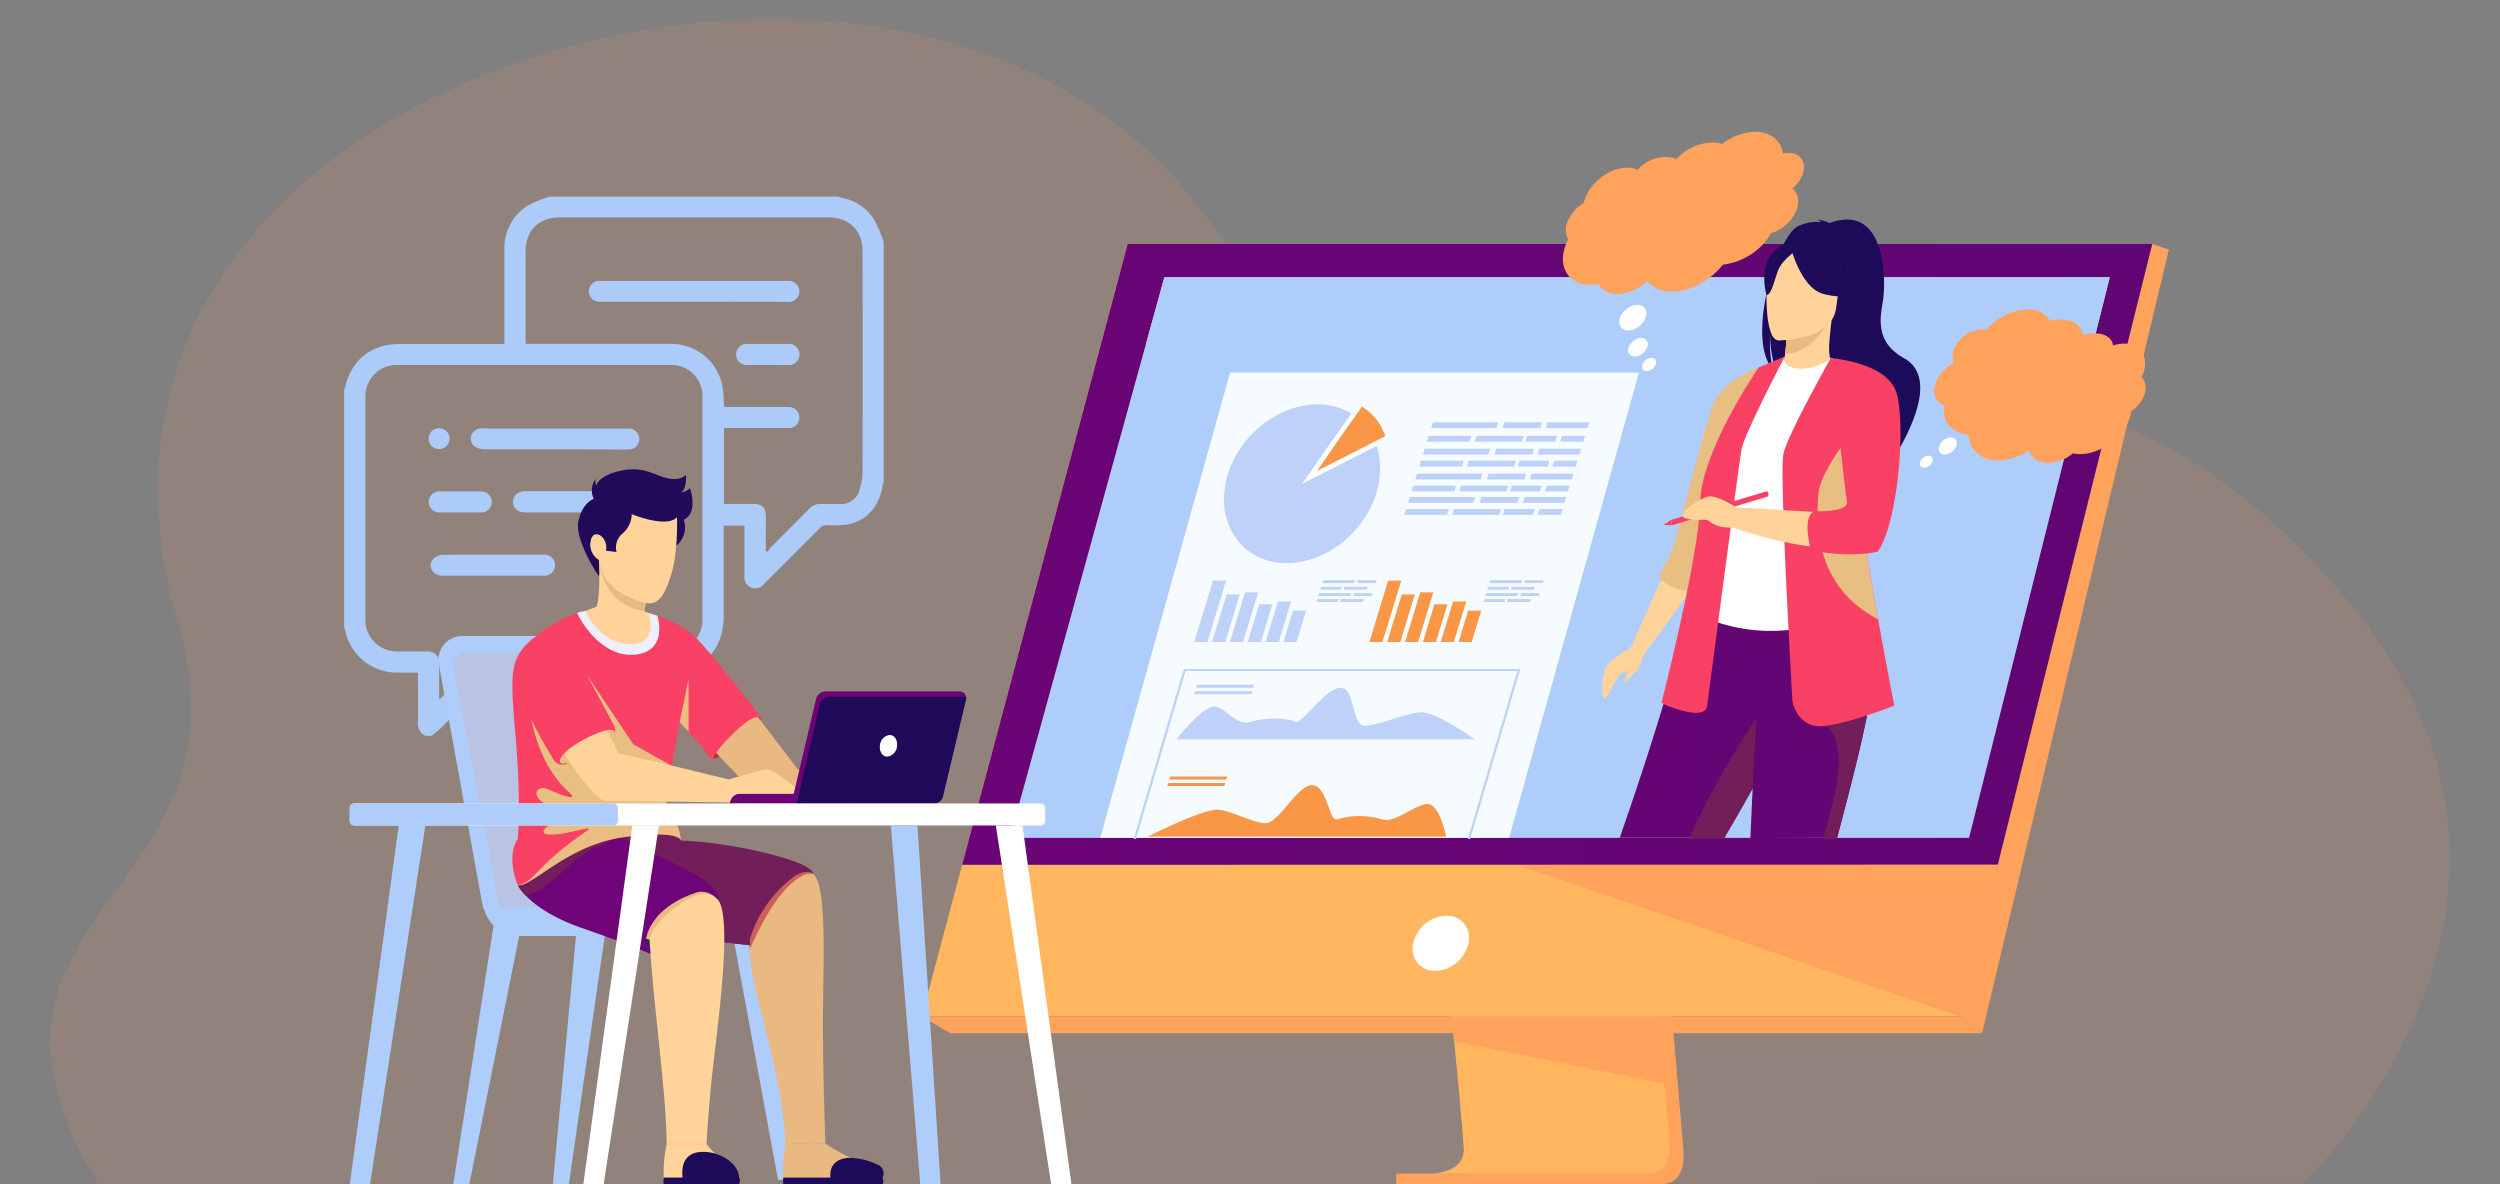 <?xml version="1.0" encoding="UTF-8"?> <svg xmlns="http://www.w3.org/2000/svg" xmlns:xlink="http://www.w3.org/1999/xlink" viewBox="0 0 570 270"><rect x="0" y="0" width="570" height="270" fill="#808080" stroke="none"/> <defs> <style>.cls-1{fill:#f49460;opacity:0.15;}.cls-2{fill:#adcbf9;}.cls-3{fill:#ffa25c;}.cls-4{fill:#ffb65f;}.cls-5{fill:url(#linear-gradient);}.cls-6{fill:#fff;}.cls-7{fill:#afcdfb;}.cls-8{fill:#f5fbff;}.cls-9{fill:#bdd1f9;}.cls-10{fill:#f99746;}.cls-11{fill:url(#radial-gradient);}.cls-12{fill:#ffd39a;}.cls-13{fill:#eab881;}.cls-14{fill:url(#linear-gradient-2);}.cls-15{fill:#5f9aa8;}.cls-16{fill:#e8be82;}.cls-17{fill:#f94165;}.cls-18{fill:#721e5a;}.cls-19{fill:url(#linear-gradient-3);}.cls-20{fill:#ce5f59;}.cls-21{fill:#193742;}.cls-22{fill:url(#linear-gradient-4);}.cls-23{fill:#c42727;}.cls-24{fill:#eef;}.cls-25{fill:url(#linear-gradient-5);}.cls-26{fill:url(#linear-gradient-6);}</style> <linearGradient id="linear-gradient" x1="-1825.76" y1="126.4" x2="1828.42" y2="126.4" gradientUnits="userSpaceOnUse"> <stop offset="0" stop-color="#ffa600"></stop> <stop offset="0.44" stop-color="#7b047e"></stop> <stop offset="1" stop-color="#2f065c"></stop> </linearGradient> <radialGradient id="radial-gradient" cx="-907.5" cy="-1271.01" r="2342.22" gradientUnits="userSpaceOnUse"> <stop offset="0" stop-color="#4b0060"></stop> <stop offset="0.23" stop-color="#44025f"></stop> <stop offset="0.54" stop-color="#32065c"></stop> <stop offset="0.92" stop-color="#140d58"></stop> <stop offset="1" stop-color="#0c0f57"></stop> </radialGradient> <linearGradient id="linear-gradient-2" x1="-1825.76" y1="164" x2="1828.42" y2="164" xlink:href="#linear-gradient"></linearGradient> <linearGradient id="linear-gradient-3" x1="-1825.76" y1="171.99" x2="1828.42" y2="171.99" xlink:href="#linear-gradient"></linearGradient> <linearGradient id="linear-gradient-4" x1="-1825.76" y1="202.85" x2="1828.42" y2="202.85" xlink:href="#linear-gradient"></linearGradient> <linearGradient id="linear-gradient-5" x1="-1825.76" y1="182.09" x2="1828.42" y2="182.09" xlink:href="#linear-gradient"></linearGradient> <linearGradient id="linear-gradient-6" x1="-1825.76" y1="170.4" x2="1828.42" y2="170.4" xlink:href="#linear-gradient"></linearGradient> </defs> <g id="Слой_11" data-name="Слой 11"> <path class="cls-1" d="M22,269.18l.5.82,502.47-.13.68-.67,0,0c13-13,24.86-32.32,29.88-51.38,7.33-27.6,1.14-54.68-19.22-79.64-22.41-27.48-53-49.3-91.81-48.87h0c-20.7.24-40.51,6.84-57.85,16.92-16.47,9.59-45-.43-62.26-10.7C304.19,83.52,287.11,66,274,48.08,227.61-15,118.62-3.84,67.14,43.62,39.81,68.77,29.06,102.9,40.63,142.21a65.19,65.19,0,0,1,2.87,22.71C40.77,206.53-9.86,215.76,22,269.18Z"></path> <path class="cls-2" d="M98.44,167.77H97a3.16,3.16,0,0,1-1.71-3.25c.09-2.55,0-5.11,0-7.66v-3.51c-1.75,0-3.34,0-4.93,0a12,12,0,0,1-11.66-9.67,3.58,3.58,0,0,0-.23-.65V88.73c.06-.1.16-.19.18-.29,1.45-6.41,5.95-10,12.48-10H115V77c0-6.72,0-13.45,0-20.17a11.39,11.39,0,0,1,5.4-10,29,29,0,0,1,4.92-2h65.82a4,4,0,0,0,.53.22,11.11,11.11,0,0,1,7.63,5,33.74,33.74,0,0,1,2.17,5.08v54.53c-.09.43-.2.85-.27,1.27-.9,4.94-3.9,8.09-8.46,8.72a24,24,0,0,1-4.07.08,2.36,2.36,0,0,0-1.88.79c-4.2,4.24-8.43,8.45-12.64,12.66a2.46,2.46,0,0,1-2.92.77,2.52,2.52,0,0,1-1.48-2.63c0-3.4,0-6.81,0-10.21v-1.27H165c0,6.93,0,13.77,0,20.62,0,7.88-5,12.93-12.87,12.93q-18.92,0-37.83,0a2.55,2.55,0,0,0-2,.83q-6,6-12,12C99.75,166.73,99.07,167.23,98.44,167.77Zm1.68-8.26,1.14-1.08c2.86-2.86,5.74-5.7,8.56-8.59a4.12,4.12,0,0,1,3.19-1.31q19.87,0,39.75,0a7.16,7.16,0,0,0,7.41-7.33q0-25.34,0-50.68a7.13,7.13,0,0,0-7.28-7.32q-31.17,0-62.33,0a7.13,7.13,0,0,0-7.25,7.24q0,25.4,0,50.8a7.18,7.18,0,0,0,7.33,7.29c2.2,0,4.4,0,6.6,0,2,0,2.87.89,2.88,2.85C100.13,154,100.12,156.6,100.12,159.51Zm74.47-33.93.39.26a8.27,8.27,0,0,1,.78-1.06c2.91-2.93,5.84-5.83,8.73-8.76a3.37,3.37,0,0,1,2.67-1.11c1.48,0,3,0,4.44,0a4.28,4.28,0,0,0,4.32-3,15.07,15.07,0,0,0,.74-4.57q.08-25,0-50c0-4.79-3-7.77-7.81-7.77H127.63c-4.81,0-7.8,3-7.81,7.76V77.16c0,.39,0,.77.06,1.24h1.5c10.53,0,21.06,0,31.59,0a11.84,11.84,0,0,1,11.81,10.07c.22,1.4.21,2.84.31,4.33h14.57a2.44,2.44,0,0,1,2.61,2.39,2.4,2.4,0,0,1-2.59,2.4c-4.24,0-8.48,0-12.73,0h-1.88v17.3c2.24,0,4.4,0,6.56,0s3,.85,3,3C174.6,120.48,174.59,123,174.59,125.58Z"></path> <path class="cls-2" d="M126.42,102.43c-5.39,0-10.79,0-16.19,0a3.71,3.71,0,0,1-2.32-.91,2.32,2.32,0,0,1,1.49-3.82,6.39,6.39,0,0,1,1.07,0h32.15c.28,0,.56,0,.84,0a2.44,2.44,0,0,1,2.3,2.34,2.37,2.37,0,0,1-2.3,2.43c-1.8.07-3.6,0-5.4,0Z"></path> <path class="cls-2" d="M131.35,116.84H119.84c-1.77,0-2.86-.9-2.89-2.35S118,112,119.84,112q11.52,0,23,0c1.76,0,2.85.9,2.89,2.34s-1.1,2.46-2.9,2.46Z"></path> <path class="cls-2" d="M112.33,131.25c-3.84,0-7.68,0-11.51,0-2,0-3.33-1.95-2.27-3.5a3.07,3.07,0,0,1,2.12-1.24c7.79-.09,15.59-.07,23.38-.05a2.4,2.4,0,1,1-.09,4.79C120.08,131.27,116.2,131.25,112.33,131.25Z"></path> <path class="cls-2" d="M104.94,116.84c-1.52,0-3,0-4.55,0a2.41,2.41,0,1,1,0-4.8q4.56,0,9.1,0a2.41,2.41,0,1,1,0,4.8C108,116.86,106.45,116.84,104.94,116.84Z"></path> <path class="cls-2" d="M102.51,100a2.39,2.39,0,1,1-2.34-2.38A2.43,2.43,0,0,1,102.51,100Z"></path> <path class="cls-2" d="M158.25,68.79H137.5a8,8,0,0,1-1.2,0,2.39,2.39,0,0,1,0-4.73,7.85,7.85,0,0,1,1.19,0H179a9.73,9.73,0,0,1,1.08,0,2.39,2.39,0,0,1,0,4.76,11.63,11.63,0,0,1-1.32,0Z"></path> <path class="cls-2" d="M175.06,83.21c-1.52,0-3,0-4.55,0a2.41,2.41,0,1,1,0-4.79q4.54,0,9.1,0a2.41,2.41,0,1,1,0,4.79C178.09,83.22,176.58,83.21,175.06,83.21Z"></path> <path class="cls-3" d="M372.54,128.3l11.24,133.54s1.17,8.09-4.85,8.11c-9.9,0-49.28,0-49.28,0s7.46-1.69,7.37-5.48C336.91,260,323.89,127,323.89,127Z"></path> <path class="cls-4" d="M326.46,267.53c2,0,39.56.12,49.2,0,4.2-.06,4.94-3.74,5-6.12a11.4,11.4,0,0,0-.13-2l-.29-3.47-.74-8.85-.66-7.81-.85-10-.71-8.48-8-94.88-48.65-1.27s5.48,55.65,9.36,96.15c.43,4.52.84,8.85,1.23,12.88.12,1.29.24,2.56.35,3.78.36,3.84.69,7.35,1,10.46.15,1.64.29,3.16.41,4.56.5,5.46.79,8.95.79,9.61a6,6,0,0,1-.09,1.08C332.85,267.39,327.19,267.53,326.46,267.53Z"></path> <polygon class="cls-4" points="257.11 55.63 490.71 55.63 463.35 165.52 459.61 180.57 446.86 231.75 210.15 231.75 257.11 55.63"></polygon> <polygon class="cls-3" points="490.71 55.63 494.5 56.9 451.9 235.57 446.86 231.75 490.71 55.63"></polygon> <polygon class="cls-3" points="451.9 235.57 216.65 235.57 210.15 231.75 446.86 231.75 451.9 235.57"></polygon> <rect class="cls-3" x="318.35" y="267.58" width="50.94" height="2.42"></rect> <polygon class="cls-3" points="331.3 235.57 331.56 237.42 380.11 247.23 379.76 239.26 378.77 234.67 331.3 235.57"></polygon> <path class="cls-4" d="M326.27,267.58c1.94,0,39.75.07,49.39-.05,4.2-.06,4.94-3.74,5-6.12l-47.68-9c.5,5.46.79,8.95.79,9.61a6,6,0,0,1-.09,1.08C332.85,267.39,327,267.58,326.27,267.58Z"></path> <polygon class="cls-3" points="345.95 197.15 446.86 231.75 455.48 197.13 345.95 197.15"></polygon> <polygon class="cls-5" points="257.11 55.63 490.71 55.63 455.5 197.13 219.37 197.18 257.11 55.63"></polygon> <path class="cls-6" d="M322.23,215.07a8,8,0,0,1,7.51-6.29,5,5,0,0,1,5.06,6.29,8,8,0,0,1-7.51,6.28A5,5,0,0,1,322.23,215.07Z"></path> <polygon class="cls-7" points="230.23 191.04 448.94 191.04 473.71 92.37 475.61 84.8 477.23 78.35 481.03 63.21 265.47 63.21 261.3 78.35 259.51 84.8 257.43 92.37 230.23 191.04"></polygon> <polygon class="cls-7" points="265.47 63.21 481.03 63.21 477.23 78.35 261.3 78.35 265.47 63.21"></polygon> <polygon class="cls-8" points="344.08 191.03 373.69 84.93 280.46 84.93 250.85 191.03 344.08 191.03"></polygon> <path class="cls-9" d="M314.35,110.27a20.91,20.91,0,0,1-.75,2.82c-3,8.65-11.48,15.29-20.19,15.3-9.64,0-15.88-8.07-14-18.06s11.3-18.1,20.94-18.12a15.16,15.16,0,0,1,5.57,1,13.28,13.28,0,0,1,5.86,4.42,13.54,13.54,0,0,1,1.45,2.44,13.37,13.37,0,0,1,.63,1.56,15.9,15.9,0,0,1,.79,4.85,18.33,18.33,0,0,1-.16,2.64C314.49,109.51,314.43,109.89,314.35,110.27Z"></path> <path class="cls-6" d="M313.91,101.64l-17,8.66s8-11.6,11.2-16a13.33,13.33,0,0,1,3.72,3.37,13.54,13.54,0,0,1,1.45,2.44A13.37,13.37,0,0,1,313.91,101.64Z"></path> <path class="cls-10" d="M315.83,99.45l-15.53,7.91s7.28-10.59,10.24-14.64a12.17,12.17,0,0,1,3.39,3.08A12.76,12.76,0,0,1,315.26,98,11.69,11.69,0,0,1,315.83,99.45Z"></path> <polygon class="cls-9" points="259.01 191.28 270.31 152.99 345.96 152.99 334.67 191.28 335.21 191.28 346.64 152.55 269.9 152.54 258.47 191.28 259.01 191.28"></polygon> <path class="cls-10" d="M329.72,190.75H261.67s12.84-6.48,16.12-6.14,7.71,3,10.76,3.07,7.46-9.09,10.82-8.66,3.66,8.56,5.52,7.77a17.82,17.82,0,0,1,10.11,0c2.92,1.14,7.93-3.62,10.6-3.47S329.72,190.75,329.72,190.75Z"></path> <polygon class="cls-10" points="279.59 177.74 266.59 177.74 266.79 177.05 279.79 177.05 279.59 177.74"></polygon> <polygon class="cls-10" points="279.15 179.21 266.15 179.21 266.36 178.52 279.36 178.52 279.15 179.21"></polygon> <path class="cls-9" d="M268.22,168.55h68s-9-6.48-12.5-6.14-9.46,3-12.57,3.06-2.1-9.08-5.71-8.65-8.71,8.56-10.11,7.76-6.52-1.14-10.11,0-5.79-3.62-8.54-3.47S268.22,168.55,268.22,168.55Z"></path> <polygon class="cls-9" points="285.76 156.81 272.76 156.81 272.97 156.12 285.96 156.12 285.76 156.81"></polygon> <polygon class="cls-9" points="285.33 158.28 272.33 158.28 272.53 157.59 285.53 157.59 285.33 158.28"></polygon> <polygon class="cls-9" points="275.28 146.37 272.3 146.37 276.56 132.38 279.55 132.38 275.28 146.37"></polygon> <polygon class="cls-9" points="279.35 146.37 276.36 146.37 279.67 135.53 282.65 135.53 279.35 146.37"></polygon> <polygon class="cls-9" points="283.41 146.37 280.43 146.37 283.87 135.07 286.86 135.07 283.41 146.37"></polygon> <polygon class="cls-9" points="287.48 146.37 284.49 146.37 287.12 137.77 290.1 137.77 287.48 146.37"></polygon> <polygon class="cls-9" points="291.55 146.37 288.56 146.37 291.37 137.15 294.36 137.15 291.55 146.37"></polygon> <polygon class="cls-9" points="295.61 146.37 292.63 146.37 294.81 139.22 297.79 139.22 295.61 146.37"></polygon> <polygon class="cls-10" points="315.21 146.37 312.23 146.37 316.49 132.38 319.48 132.38 315.21 146.37"></polygon> <polygon class="cls-10" points="319.28 146.37 316.29 146.37 319.6 135.53 322.58 135.53 319.28 146.37"></polygon> <polygon class="cls-10" points="323.34 146.37 320.36 146.37 323.81 135.07 326.79 135.07 323.34 146.37"></polygon> <polygon class="cls-10" points="327.41 146.37 324.43 146.37 327.05 137.77 330.03 137.77 327.41 146.37"></polygon> <polygon class="cls-10" points="331.48 146.37 328.49 146.37 331.3 137.15 334.29 137.15 331.48 146.37"></polygon> <polygon class="cls-10" points="335.54 146.37 332.56 146.37 334.74 139.22 337.72 139.22 335.54 146.37"></polygon> <polygon class="cls-9" points="335.04 100.71 325.32 100.71 325.74 99.38 335.45 99.38 335.04 100.71"></polygon> <polygon class="cls-9" points="346.96 100.71 336.23 100.71 336.64 99.38 347.37 99.38 346.96 100.71"></polygon> <polygon class="cls-9" points="354.61 100.71 347.77 100.71 348.18 99.38 355.02 99.38 354.61 100.71"></polygon> <polygon class="cls-9" points="361 100.71 355.72 100.71 356.13 99.38 361.4 99.38 361 100.71"></polygon> <polygon class="cls-9" points="333.3 106.39 323.58 106.39 323.99 105.05 333.71 105.05 333.3 106.39"></polygon> <polygon class="cls-9" points="345.22 106.39 334.49 106.39 334.9 105.05 345.63 105.05 345.22 106.39"></polygon> <polygon class="cls-9" points="352.86 106.39 346.02 106.39 346.43 105.05 353.27 105.05 352.86 106.39"></polygon> <polygon class="cls-9" points="359.25 106.39 353.97 106.39 354.38 105.05 359.66 105.05 359.25 106.39"></polygon> <polygon class="cls-9" points="341.19 97.6 326.28 97.6 326.69 96.27 341.6 96.27 341.19 97.6"></polygon> <polygon class="cls-9" points="351.2 97.6 342.61 97.6 343.02 96.27 351.61 96.27 351.2 97.6"></polygon> <polygon class="cls-9" points="361.96 97.6 352.41 97.6 352.82 96.27 362.37 96.27 361.96 97.6"></polygon> <polygon class="cls-9" points="339.33 103.64 324.42 103.64 324.83 102.31 339.74 102.31 339.33 103.64"></polygon> <polygon class="cls-9" points="349.35 103.64 340.75 103.64 341.16 102.31 349.75 102.31 349.35 103.64"></polygon> <polygon class="cls-9" points="360.1 103.64 350.56 103.64 350.97 102.31 360.51 102.31 360.1 103.64"></polygon> <polygon class="cls-9" points="331.55 112.06 321.83 112.06 322.24 110.73 331.96 110.73 331.55 112.06"></polygon> <polygon class="cls-9" points="343.47 112.06 332.74 112.06 333.15 110.73 343.88 110.73 343.47 112.06"></polygon> <polygon class="cls-9" points="351.12 112.06 344.28 112.06 344.69 110.73 351.53 110.73 351.12 112.06"></polygon> <polygon class="cls-9" points="357.5 112.06 352.23 112.06 352.64 110.73 357.91 110.73 357.5 112.06"></polygon> <polygon class="cls-9" points="337.59 109.32 322.68 109.32 323.09 107.99 338 107.99 337.59 109.32"></polygon> <polygon class="cls-9" points="347.6 109.32 339.01 109.32 339.42 107.99 348.01 107.99 347.6 109.32"></polygon> <polygon class="cls-9" points="358.36 109.32 348.81 109.32 349.22 107.99 358.76 107.99 358.36 109.32"></polygon> <polygon class="cls-9" points="329.92 117.39 320.2 117.39 320.61 116.06 330.32 116.06 329.92 117.39"></polygon> <polygon class="cls-9" points="341.83 117.39 331.11 117.39 331.51 116.06 342.24 116.06 341.83 117.39"></polygon> <polygon class="cls-9" points="349.48 117.39 342.64 117.39 343.05 116.06 349.89 116.06 349.48 117.39"></polygon> <polygon class="cls-9" points="355.87 117.39 350.59 117.39 351 116.06 356.28 116.06 355.87 117.39"></polygon> <polygon class="cls-9" points="335.95 114.64 321.04 114.64 321.45 113.31 336.36 113.31 335.95 114.64"></polygon> <polygon class="cls-9" points="345.96 114.64 337.37 114.64 337.78 113.31 346.37 113.31 345.96 114.64"></polygon> <polygon class="cls-9" points="356.72 114.64 347.18 114.64 347.58 113.31 357.13 113.31 356.72 114.64"></polygon> <polygon class="cls-9" points="305.76 134.46 301 134.46 301.2 133.81 305.96 133.81 305.76 134.46"></polygon> <polygon class="cls-9" points="311.6 134.46 306.34 134.46 306.54 133.81 311.8 133.81 311.6 134.46"></polygon> <polygon class="cls-9" points="304.91 137.24 300.15 137.24 300.35 136.59 305.11 136.59 304.91 137.24"></polygon> <polygon class="cls-9" points="310.74 137.24 305.49 137.24 305.69 136.59 310.94 136.59 310.74 137.24"></polygon> <polygon class="cls-9" points="308.77 132.94 301.47 132.94 301.67 132.29 308.97 132.29 308.77 132.94"></polygon> <polygon class="cls-9" points="313.67 132.94 309.46 132.94 309.66 132.29 313.87 132.29 313.67 132.94"></polygon> <polygon class="cls-9" points="307.86 135.9 300.56 135.9 300.76 135.24 308.06 135.24 307.86 135.9"></polygon> <polygon class="cls-9" points="312.76 135.9 308.56 135.9 308.76 135.24 312.96 135.24 312.76 135.9"></polygon> <polygon class="cls-9" points="343.86 134.46 339.1 134.46 339.3 133.81 344.06 133.81 343.86 134.46"></polygon> <polygon class="cls-9" points="349.69 134.46 344.44 134.46 344.64 133.81 349.89 133.81 349.69 134.46"></polygon> <polygon class="cls-9" points="343.01 137.24 338.25 137.24 338.45 136.59 343.21 136.59 343.01 137.24"></polygon> <polygon class="cls-9" points="348.84 137.24 343.59 137.24 343.79 136.59 349.04 136.59 348.84 137.24"></polygon> <polygon class="cls-9" points="346.87 132.94 339.57 132.94 339.77 132.29 347.07 132.29 346.87 132.94"></polygon> <polygon class="cls-9" points="351.77 132.94 347.56 132.94 347.76 132.29 351.97 132.29 351.77 132.94"></polygon> <polygon class="cls-9" points="345.96 135.9 338.66 135.9 338.86 135.24 346.16 135.24 345.96 135.9"></polygon> <polygon class="cls-9" points="350.86 135.9 346.65 135.9 346.86 135.24 351.06 135.24 350.86 135.9"></polygon> <path class="cls-11" d="M403.24,64.92c-.67-5.42,1.55-8,3.44-9.3,1.05-2,2.16-3.44,3.18-4a10.35,10.35,0,0,1,5.41-1,2.15,2.15,0,0,0-1-.53,7.43,7.43,0,0,1,2.84.76c13.17-4.85,12.94,13.7,12.16,18s-1.35,9.38,4.8,12.78c11.73,6.47-7.85,30.89-7.85,30.89.73-3.48-13.14-21.86-20.87-27.37-1.68-3-1.77-8.31-1.77-8.73-.15,4.21.28,6.57.77,7.9C400.9,80.83,401.34,72.38,403.24,64.92Z"></path> <path class="cls-12" d="M405.77,85.45s3.79,2.14,7,1.3c3-.79,5.32-4.54,5.28-4.55-1.19-.24-1.34-1.93-.45-9.16l-.57.11L407.46,75s-.13,2.93-.46,5.69C406.73,83,406.33,85.2,405.77,85.45Z"></path> <path class="cls-13" d="M407.46,75s-.13,2.93-.46,5.69c5.23-.14,8.56-4.9,10-7.53Z"></path> <path class="cls-14" d="M393.18,191c4.15-7.16,8.55-14.65,11.73-21.72.9-2,1.72-3.88,2.46-5.66q.36-.85.69-1.68a144.69,144.69,0,0,0,7.74-25l-29.92.24s-5.56,22.4-16.59,53.82Z"></path> <path class="cls-6" d="M392.12,120c-1.63,14.23-4.52,20.33-4.52,20.33a38.72,38.72,0,0,0,27.81,1.71L426.66,139c-.19-.58-1.16-10.1-1.35-10.62-2.39-6.9-2.91-9.8-3-11.92a45.49,45.49,0,0,1,1.05-11.92,104.44,104.44,0,0,1,5.93-18.71,87.73,87.73,0,0,1-11.84-4.22c-1.14,1.23-4.33,2.53-7,2.47-3-.07-3.85-1.37-3.52-2.78-3.45,1.79-6.23,3.49-6.23,3.49-3.31,4.77-9.43,9.4-10.71,16.71C389.69,103.29,392.16,119.63,392.12,120Z"></path> <path class="cls-15" d="M417.64,121.62c1.08,1.84,2.24,13.09,8.31,14.5-2.26-8-4.27-11.53-4.36-14a61.72,61.72,0,0,1,1.28-13.84c-1.65-3.66-2.9-6.17-2.9-6.17-.1-.59-2.08-10.34-4.13-1.62S416.42,119.55,417.64,121.62Z"></path> <path class="cls-12" d="M405.41,77.61s12.31.2,13.24-7.48S421.79,57.3,414,56.84s-9.71,2.48-10.64,5S402.23,77.35,405.41,77.61Z"></path> <path class="cls-11" d="M408.37,56.65s2.3,9,7.32,10.35,7.44-.06,7.44-.06a12.65,12.65,0,0,1-3.76-8.67S411.43,52.37,408.37,56.65Z"></path> <path class="cls-11" d="M409.12,57.39s-2.76,2-3.61,4-1.61,6-2.76,5.85c0,0-1.81-6.12,1.46-9.59C407.68,53.94,409.12,57.39,409.12,57.39Z"></path> <polygon class="cls-12" points="379.75 129.9 371.81 147.66 374.97 148.99 386.48 133.31 379.75 129.9"></polygon> <path class="cls-16" d="M401,83.74s-7.2,2.72-9.69,7-8.91,32.75-10.46,35.68-2.73,5.24-2.73,5.24,3.11,2.92,6.57,3.13S401,83.74,401,83.74Z"></path> <path class="cls-17" d="M406.94,81.29s-9.25,17.62-9.88,21.19-7.82,58.33-7.82,58.33.12,2.52-4.58,1.47-5.83-2.1-5.83-2.1,8.65-33.78,8.8-45.53S401,83.74,401,83.74Z"></path> <path class="cls-18" d="M393,191.28c4.2-7.24,8.67-14.82,11.88-22,.9-2,1.72-3.88,2.46-5.66q.36-.85.69-1.68l-4-3.34s-11.48,15.57-18.89,32.65Z"></path> <path class="cls-19" d="M418.86,191c1.27-4.79,2.42-9.17,3.43-13.18,1.77-7,3.13-12.94,4-17.93.13-.78.25-1.54.35-2.29s.19-1.46.27-2.17L401.34,153c-1.16,11.59-1.76,27.33-2.25,38.08Z"></path> <path class="cls-18" d="M417.66,183.79c-.56,2.11-1.21,4.66-1.94,7.49h3.08c1.29-4.89,2.46-9.35,3.49-13.43,1.77-7,3.13-12.94,4-17.93L416.1,165.5S421.9,167.63,417.66,183.79Z"></path> <path class="cls-17" d="M408.67,159.77s1,6.57,7.43,5.73,15.8-4.62,15.8-4.62-1.67-8.5-3.68-19.66c-2.43-13.52-5.36-30.95-6.41-41.95a64.8,64.8,0,0,1-.39-7.49l-4-10.13s-9.88,17.47-10.82,21.88S408.67,159.77,408.67,159.77Z"></path> <path class="cls-12" d="M421.76,102.87l-4.35-21.22s8.39,2.58,12.5,4.79c0,0,2.31,3.52,3,11.64,0,0-.55,19.51-5.39,26.64,0,0-12.89,2.52-32.2-4.4l.55-4.62s21.89,1.15,26.34,1.68Z"></path> <path class="cls-16" d="M414.57,112.76c-.57,7.14-.55,21,13.54,28.4l.11.06c-2.43-13.52-5.36-30.95-6.41-41.95C418.57,103.38,414.89,108.83,414.57,112.76Z"></path> <path class="cls-17" d="M417.41,81.65s12.67.9,14.93,7.75.51,29.66-4.21,36.37c0,0-5.58,1.54-14.9-.25l-.35-.06s-2.15-7.45.75-8.92c0,0,8,.42,7.47-2.24S417.41,81.65,417.41,81.65Z"></path> <path class="cls-17" d="M381,118.55l.23,1.21,21.75-6.52a.91.91,0,0,0,.23-.74.52.52,0,0,0-.47-.47Z"></path> <polygon class="cls-17" points="379.31 119.69 380.96 118.55 381.19 119.76 379.31 119.69"></polygon> <path class="cls-12" d="M372.69,147.18s-5.67,2.94-6.64,5.17-1,6.93-.19,6.86,2.71-5,3.45-5.39,1.84-1.39,1.75-.62-1,2.16-.63,2.37,1.7-1.95,2.52-2.37,1.56-3.89,2.42-4.81S372.69,147.18,372.69,147.18Z"></path> <path class="cls-12" d="M395.9,115.7s-4.41-2.93-6.46-2.48-7.57,4.13-5.22,4.93,4.43,0,5.3.54,1.44,1.64,5.83,1.63S395.9,115.7,395.9,115.7Z"></path> <path class="cls-3" d="M357.57,54.57a11.27,11.27,0,0,0-.69,1.55c-1.72,4.87.82,8.81,5.69,8.81a9.59,9.59,0,0,0,1.9-.2,4.65,4.65,0,0,0,4.32,2.32,10.29,10.29,0,0,0,6.79-3,7.14,7.14,0,0,0,5.72,2.42c4.19,0,8.68-2.53,11.52-6.14,4.55-.49,9.05-3.44,10.88-7.14a9,9,0,0,0,5.93-5.39c.73-2.05.26-3.84-1-4.82A7.41,7.41,0,0,0,411,39.73c1-2.68-.45-4.86-3.13-4.86a5.53,5.53,0,0,0-1.33.18c-.44-3-2.8-5-6.36-5a12.89,12.89,0,0,0-7.54,2.78,7.08,7.08,0,0,0-2.28-.36,11.67,11.67,0,0,0-8.15,3.81,6,6,0,0,0-2.44-.47,8.45,8.45,0,0,0-6.39,2.89,6,6,0,0,0-2.37-.46c-3.94,0-8.26,3.2-9.66,7.14a8.62,8.62,0,0,0-.27.92,8.92,8.92,0,0,0-3.74,4.39A4.4,4.4,0,0,0,357.57,54.57Z"></path> <ellipse class="cls-6" cx="375.99" cy="83.08" rx="1.81" ry="1.27" transform="translate(34.48 260.96) rotate(-39.97)"></ellipse> <ellipse class="cls-6" cx="373.44" cy="79.14" rx="2.53" ry="1.78" transform="translate(36.42 258.4) rotate(-39.97)"></ellipse> <ellipse class="cls-6" cx="372.26" cy="72.41" rx="3.48" ry="2.45" transform="translate(40.47 256.07) rotate(-39.97)"></ellipse> <path class="cls-3" d="M488.89,90.11a4,4,0,0,0-.6-4.14c.14-.29.26-.58.37-.88,1.32-3.73-.63-6.75-4.36-6.75a8.08,8.08,0,0,0-2.54.44C481.65,77.19,480,76,477.65,76a8,8,0,0,0-2.62.45c-.48-2.15-2.38-3.61-5.16-3.61a8.9,8.9,0,0,0-2.39.34,5.89,5.89,0,0,0-5.27-2.63,13.06,13.06,0,0,0-9.39,4.75,4.13,4.13,0,0,0-1.14-.16,7.19,7.19,0,0,0-6.23,4.6,3.72,3.72,0,0,0,.09,3,8.49,8.49,0,0,0-4.22,4.57c-.86,2.41,0,4.44,2,5.09-.74,3.5,1.53,6.29,5.51,6.75.26,3.42,2.81,5.82,6.77,5.82a13.11,13.11,0,0,0,7-2.29,4.32,4.32,0,0,0,4.39,2.86,9.34,9.34,0,0,0,5.65-2.19,7.37,7.37,0,0,0,1.67.18c4.6,0,9.65-3.73,11.28-8.33a9.43,9.43,0,0,0,.39-1.47A8.19,8.19,0,0,0,488.89,90.11Z"></path> <ellipse class="cls-6" cx="439.19" cy="105.25" rx="1.66" ry="1.16" transform="translate(35 306.74) rotate(-39.97)"></ellipse> <ellipse class="cls-6" cx="444.07" cy="101.65" rx="2.32" ry="1.63" transform="translate(38.46 309.04) rotate(-39.97)"></ellipse> <path class="cls-7" d="M138,212.59,129.7,270h-3.65l5.36-57.54S136,210.38,138,212.59Z"></path> <path class="cls-7" d="M119.8,206.33,107,270h-3.65l9.94-63.81S117.83,204.12,119.8,206.33Z"></path> <path class="cls-7" d="M167,212.59,177.39,269H181l-7.46-56.51S169,210.38,167,212.59Z"></path> <path class="cls-7" d="M123.67,145H105.41a5.44,5.44,0,0,0-5.35,6.42l9.81,54.17a9.46,9.46,0,0,0,9.3,7.76H145Z"></path> <path class="cls-1" d="M127.5,148.77H106.32a2.89,2.89,0,0,0-2.95,3.35L113.7,206a9.33,9.33,0,0,0,9.3,7.34h25.79Z"></path> <path class="cls-7" d="M110.15,206.8l.76,1.8a7.76,7.76,0,0,0,7.16,4.78H157.2V206.8Z"></path> <path class="cls-7" d="M126.25,206.8l.76,1.8a7.75,7.75,0,0,0,7.17,4.78h17.21V206.8Z"></path> <path class="cls-13" d="M133.25,191.58l12,19.66s2.13.24,5.06.6c4.39.52,13.15,1.51,17.71,2l2.91.33c0,.73,0,1.5,0,2.32h0c.36,10.24,7.59,27.75,8.14,44.31h9.12s-.72-20-.53-32.49c.19-12,.62-26.57-2.19-29h0a14.48,14.48,0,0,0-4-2.23c-8.94-3.6-26.16-5.52-26.16-5.52-4.78-6.5-14.45-4.11-14.45-4.11Z"></path> <path class="cls-13" d="M178.6,268.52c0,.47.07,1,.13,1.48h22.56s.24-3.79-2.23-4.48a33.11,33.11,0,0,1-5.47-1.7c-2.62-1.29-5.35-3-5.35-3l-2.67-.08-6.45.08A25.65,25.65,0,0,0,178.6,268.52Z"></path> <path class="cls-13" d="M178.6,268.52c0,.47.07,1,.13,1.48h22.56s.24-3.79-2.23-4.48a7.5,7.5,0,0,0-3.29.82,3,3,0,0,0-1.5,2.18Z"></path> <path class="cls-20" d="M168,213.86l2.91.33c0,.73,0,1.5,0,2.32,1-2.2,4.28-9.57,8.11-13.66,4.35-4.62,6.26-3.62,6.42-3.52a14.48,14.48,0,0,0-4-2.23c-4.31,1.45-10.83,3.65-11.15,3.89-.47.36-3.41,11.25-3.32,11.53A15.18,15.18,0,0,0,168,213.86Z"></path> <path class="cls-18" d="M135.68,183.66l3.22,13.44,5.66,15.42,26.39,3v-1.34a24.34,24.34,0,0,1,3.32-7.13,28.59,28.59,0,0,1,6.5-7c3.25-2.31,4.75-.7,4.75-.7-.38-1.51-3.61-3.19-12.71-5.28a108.89,108.89,0,0,0-17.47-2.47l-1.79-3Z"></path> <path class="cls-18" d="M138.9,197.1l5.66,15.42,26.39,3v-1.34a24.34,24.34,0,0,1,3.32-7.13c-2.12-2.1-6.16-4.82-13.29-5.53-12-1.2-17.16-6.38-17.16-6.38S141,196.2,138.9,197.1Z"></path> <path class="cls-11" d="M194,264s-5.11-.34-4.66,4.5H178.6a4.81,4.81,0,0,0,0,1.48h22.69a1.92,1.92,0,0,0-.09-1.47,2.12,2.12,0,0,0-.7-2.76A15.74,15.74,0,0,0,194,264Z"></path> <polygon class="cls-21" points="148.21 216.17 145.58 213.24 147.31 212.52 150.44 213.72 148.21 216.17"></polygon> <path class="cls-12" d="M118.09,201.87c3.79,4.82,15.63,8.63,23.24,10.68,3.59,1,6.24,1.53,6.7,1.63h.07c.75,14.07,3.89,35.52,3.89,46.64h9.11s.43-8.26,1.23-15.41c1.44-12.75,4.06-31.88,2.12-38.7a6.82,6.82,0,0,0-1-2,17,17,0,0,0-3.35-3.33c-8.16-6.45-24.49-12.36-24.49-12.36l-9.69,7.12Z"></path> <path class="cls-12" d="M151.33,268.42a5.46,5.46,0,0,0,.27,1.58h17a5.65,5.65,0,0,0-1.47-4.37,4,4,0,0,0-1.24-.79,12.68,12.68,0,0,1-4.81-4H152A31.25,31.25,0,0,0,151.33,268.42Z"></path> <path class="cls-12" d="M151.33,268.42a5.46,5.46,0,0,0,.27,1.58h17a5.65,5.65,0,0,0-1.47-4.37l0,0a10.05,10.05,0,0,0-6.39,0,2.69,2.69,0,0,0-1.93,2.86Z"></path> <path class="cls-13" d="M141.33,212.55c3.59,1,6.24,1.53,6.7,1.63h.07s.07-3,6.42-7.71,8.86-1.65,8.86-1.65a.61.61,0,0,0,.05-.12,17,17,0,0,0-3.35-3.33,8,8,0,0,0-1.1,0l-9.8-1Z"></path> <path class="cls-22" d="M118.09,201.87a10,10,0,0,0,1.84,2.38c1.94,2,5.75,4.91,12.72,7.33,11.91,4.12,15.66,5.93,15.66,5.93l-.12-1.68s-1.91-.49-.05-4.25c2.39-4.81,7.65-7.09,10.6-8.06s5.09,1.79,5.09,1.79c.37-1.41-1.66-3.62-4.37-5.37-2.2-1.43-13.7-7-17.91-9L140,190.2l-4.79-2-1.28,1Z"></path> <path class="cls-18" d="M118.09,201.87a10,10,0,0,0,1.84,2.38c3.65-1,6-3.43,10.17-7.15a29.93,29.93,0,0,1,11.45-6.16s-4.14-.94-7.63-1.71Z"></path> <path class="cls-11" d="M163,263s-8.19-2.52-7.38,5.47h-4.3a6.21,6.21,0,0,0,0,1.58h17.29s.26-1.15-.08-1.62C168.54,268.38,168.5,264.77,163,263Z"></path> <path class="cls-23" d="M163,173a16.65,16.65,0,0,0,4.15-2.9c2.86-2.43,6.69-5.51,6.24-6.48s-5.22.14-7.89,3.23S161.21,172.73,163,173Z"></path> <path class="cls-13" d="M171.68,162l10.24,13.45,12.73,4.37v3.35H174.27l-12-12.57S164.87,163.2,171.68,162Z"></path> <path class="cls-17" d="M118.06,201.8l0,.07c3.42.26,11.43-9.29,24.22-11,11.88-1.63,12.94.44,13,.75a11.71,11.71,0,0,0-2.17-5.72h0a10.86,10.86,0,0,1-.56-1,4.65,4.65,0,0,1-.55-2.62c0-.15,0-.34.06-.54s0-.39.08-.62c.22-1.6.62-4,1.05-6.5.82-4.79,1.75-9.86,1.75-9.86l1.79,1.9c4.73,5,4.35,5.2,4.35,5.2l6.29-6.21,5.67-2.77s-11.68-15.14-15.17-18.25a25.14,25.14,0,0,0-8-4.19c-1.19-.41-2-.62-2-.62l-14.45-.49a10.59,10.59,0,0,0-1.88.43,29.72,29.72,0,0,0-8.9,4.93c-6.59,5-6.39,7.95-5.09,23.25s.51,23.25.51,23.25C115.42,195.33,117.76,201.09,118.06,201.8Z"></path> <path class="cls-17" d="M173.1,162.83s.5.85.26,1.37c0,0-.17-1.85-3.48.66-2.84,2.15-6.57,6.34-7.19,7.67-.21.46.32.46.32.46s-.34.5-1.81-1,2.85-10.31,2.85-10.31h7.06Z"></path> <path class="cls-24" d="M131.57,139.73c1.87,4,7,10.55,13.81,9.45,5.9-1,5.13-6.46,4.52-8.79-1.19-.4-2-.61-2-.61l-14.44-.48A9.52,9.52,0,0,0,131.57,139.73Z"></path> <path class="cls-16" d="M155.13,163.9l-.13.82,2,2.12v-12Z"></path> <path class="cls-16" d="M118.06,201.8l0,.07c3.42.26,11.43-9.29,24.22-11,11.88-1.63,12.94.44,13,.75a11.71,11.71,0,0,0-2.17-5.72h0a10.86,10.86,0,0,1-.56-1,4.65,4.65,0,0,1-.55-2.62c0-.15,0-.34.06-.54s0-.39.08-.62c.22-1.6.62-4,1.05-6.5l-8.77-4.89L133.88,154,121.16,164s1.59,10.33,8.39,16.45c3.07,2.76-2.41.47-4.8-.57s-4.55,2.08,1.52,4.31-.8,3.07-2.08,4.81,2.18,1.58,7.38.38,2.43-.56-3.87,4.63C121.83,198.86,121.15,201.31,118.06,201.8Z"></path> <path class="cls-11" d="M136.43,131.24s-5.38-8-4.57-12.3,3.52-5.19,3.52-5.19a4.43,4.43,0,0,1,.48-4.62,2,2,0,0,0,.12,1.6s.19-2.2,5.5-3.39,7.66,1.07,10.77,1.71,4.15-.8,4.15-.8.28,3.2-1.15,4.07a4.19,4.19,0,0,0,2.07-1s2,5.62-1.43,7.18a5.37,5.37,0,0,1-2.44,6.42C149.5,127.37,136.43,131.24,136.43,131.24Z"></path> <path class="cls-12" d="M133.46,139.3s3,7.23,10,7.55,4.43-7.07,4.43-7.07l-1-.42a19.23,19.23,0,0,1,1-4.07c1.35-2.9-11.34-7.87-11.34-7.87s0,.19,0,.52c0,0,0,0,0,.11.1,1.9.29,7.66-.51,10.28Z"></path> <path class="cls-13" d="M136.68,127.94s0,0,0,.11c.19,2.23,1.48,9.77,10.27,11.31a19.23,19.23,0,0,1,1-4.07c1.35-2.9-11.34-7.87-11.34-7.87S136.65,127.63,136.68,127.94Z"></path> <path class="cls-12" d="M154.35,117.92s.33,8.26-1.44,13.5-3.2,7.14-7.14,5.66-8.49-3.5-9.09-9.34a4.09,4.09,0,0,1-2-4.44c.6-3.11,4.12-.83,3.47,2.27l2.42.28a4.11,4.11,0,0,1,1.39-4.22,6,6,0,0,0,2.08-4.4S152,120.52,154.35,117.92Z"></path> <path class="cls-12" d="M131.57,152.45,141,171.77s6.34,1.36,14.15,3.27l11,2.67s6.57-2,8.16-2.21,3.51,1.31,5.84,3.11,4,3,4,3.33-1,.52-1,.52-.34.73-1.63.73-6.38-2.37-6.38-2.37-2.32.9-3.88,1.71a9.41,9.41,0,0,1-5.5.42s-23.61-.33-27.68-.33-18.63-25.76-18.63-25.76S121.33,143.22,131.57,152.45Z"></path> <path class="cls-17" d="M132.13,150.66s7.34,13.86,7.85,14.67a2.39,2.39,0,0,1,.21,1.79s.24-2-5.51.71-7.24,5.15-7,5.87,1.5.24,1.5.24l.1.16a2.34,2.34,0,0,1-3.16-1.07c-1.28-2.1-7.54-12.24-7.28-16.75s3.15-8.22,6.35-7.9S129.62,148.51,132.13,150.66Z"></path> <path class="cls-25" d="M166.32,183.16H182.6V181H168.65a2.16,2.16,0,0,0-2,1.35Z"></path> <path class="cls-26" d="M180.46,183.16h31.27c1.78,0,2.64-1.42,3-3.09l5.54-20.73a1.15,1.15,0,0,0,0-.32,1.47,1.47,0,0,0-1.43-1.38H188.34a2.28,2.28,0,0,0-2.29,1.77Z"></path> <path class="cls-11" d="M181.62,183.16l31.39,0a2,2,0,0,0,2-1.58l5.3-22.27a1.15,1.15,0,0,0,0-.32,1.18,1.18,0,0,0-.56-.13H189.22a2.28,2.28,0,0,0-2.3,1.76Z"></path> <path class="cls-6" d="M200.62,170.05c-.15,1.36.61,2.46,1.69,2.46a2.56,2.56,0,0,0,2.21-2.46c.15-1.37-.61-2.47-1.69-2.47A2.57,2.57,0,0,0,200.62,170.05Z"></path> <rect class="cls-6" x="79.74" y="183.19" width="158.56" height="5.01" rx="1.01" transform="translate(318.05 371.39) rotate(-180)"></rect> <rect class="cls-7" x="79.74" y="183.19" width="61.15" height="5.01" rx="1.01" transform="translate(220.63 371.39) rotate(-180)"></rect> <polygon class="cls-6" points="239.66 270 244.29 270 233.12 188.2 227.05 188.2 239.66 270"></polygon> <polygon class="cls-7" points="209.82 270 214.45 270 209.18 188.2 203.11 188.2 209.82 270"></polygon> <polygon class="cls-6" points="137.63 270 133 270 144.17 188.2 150.24 188.2 137.63 270"></polygon> <polygon class="cls-7" points="84.37 270 79.74 270 90.91 188.2 96.98 188.2 84.37 270"></polygon> </g> </svg> 